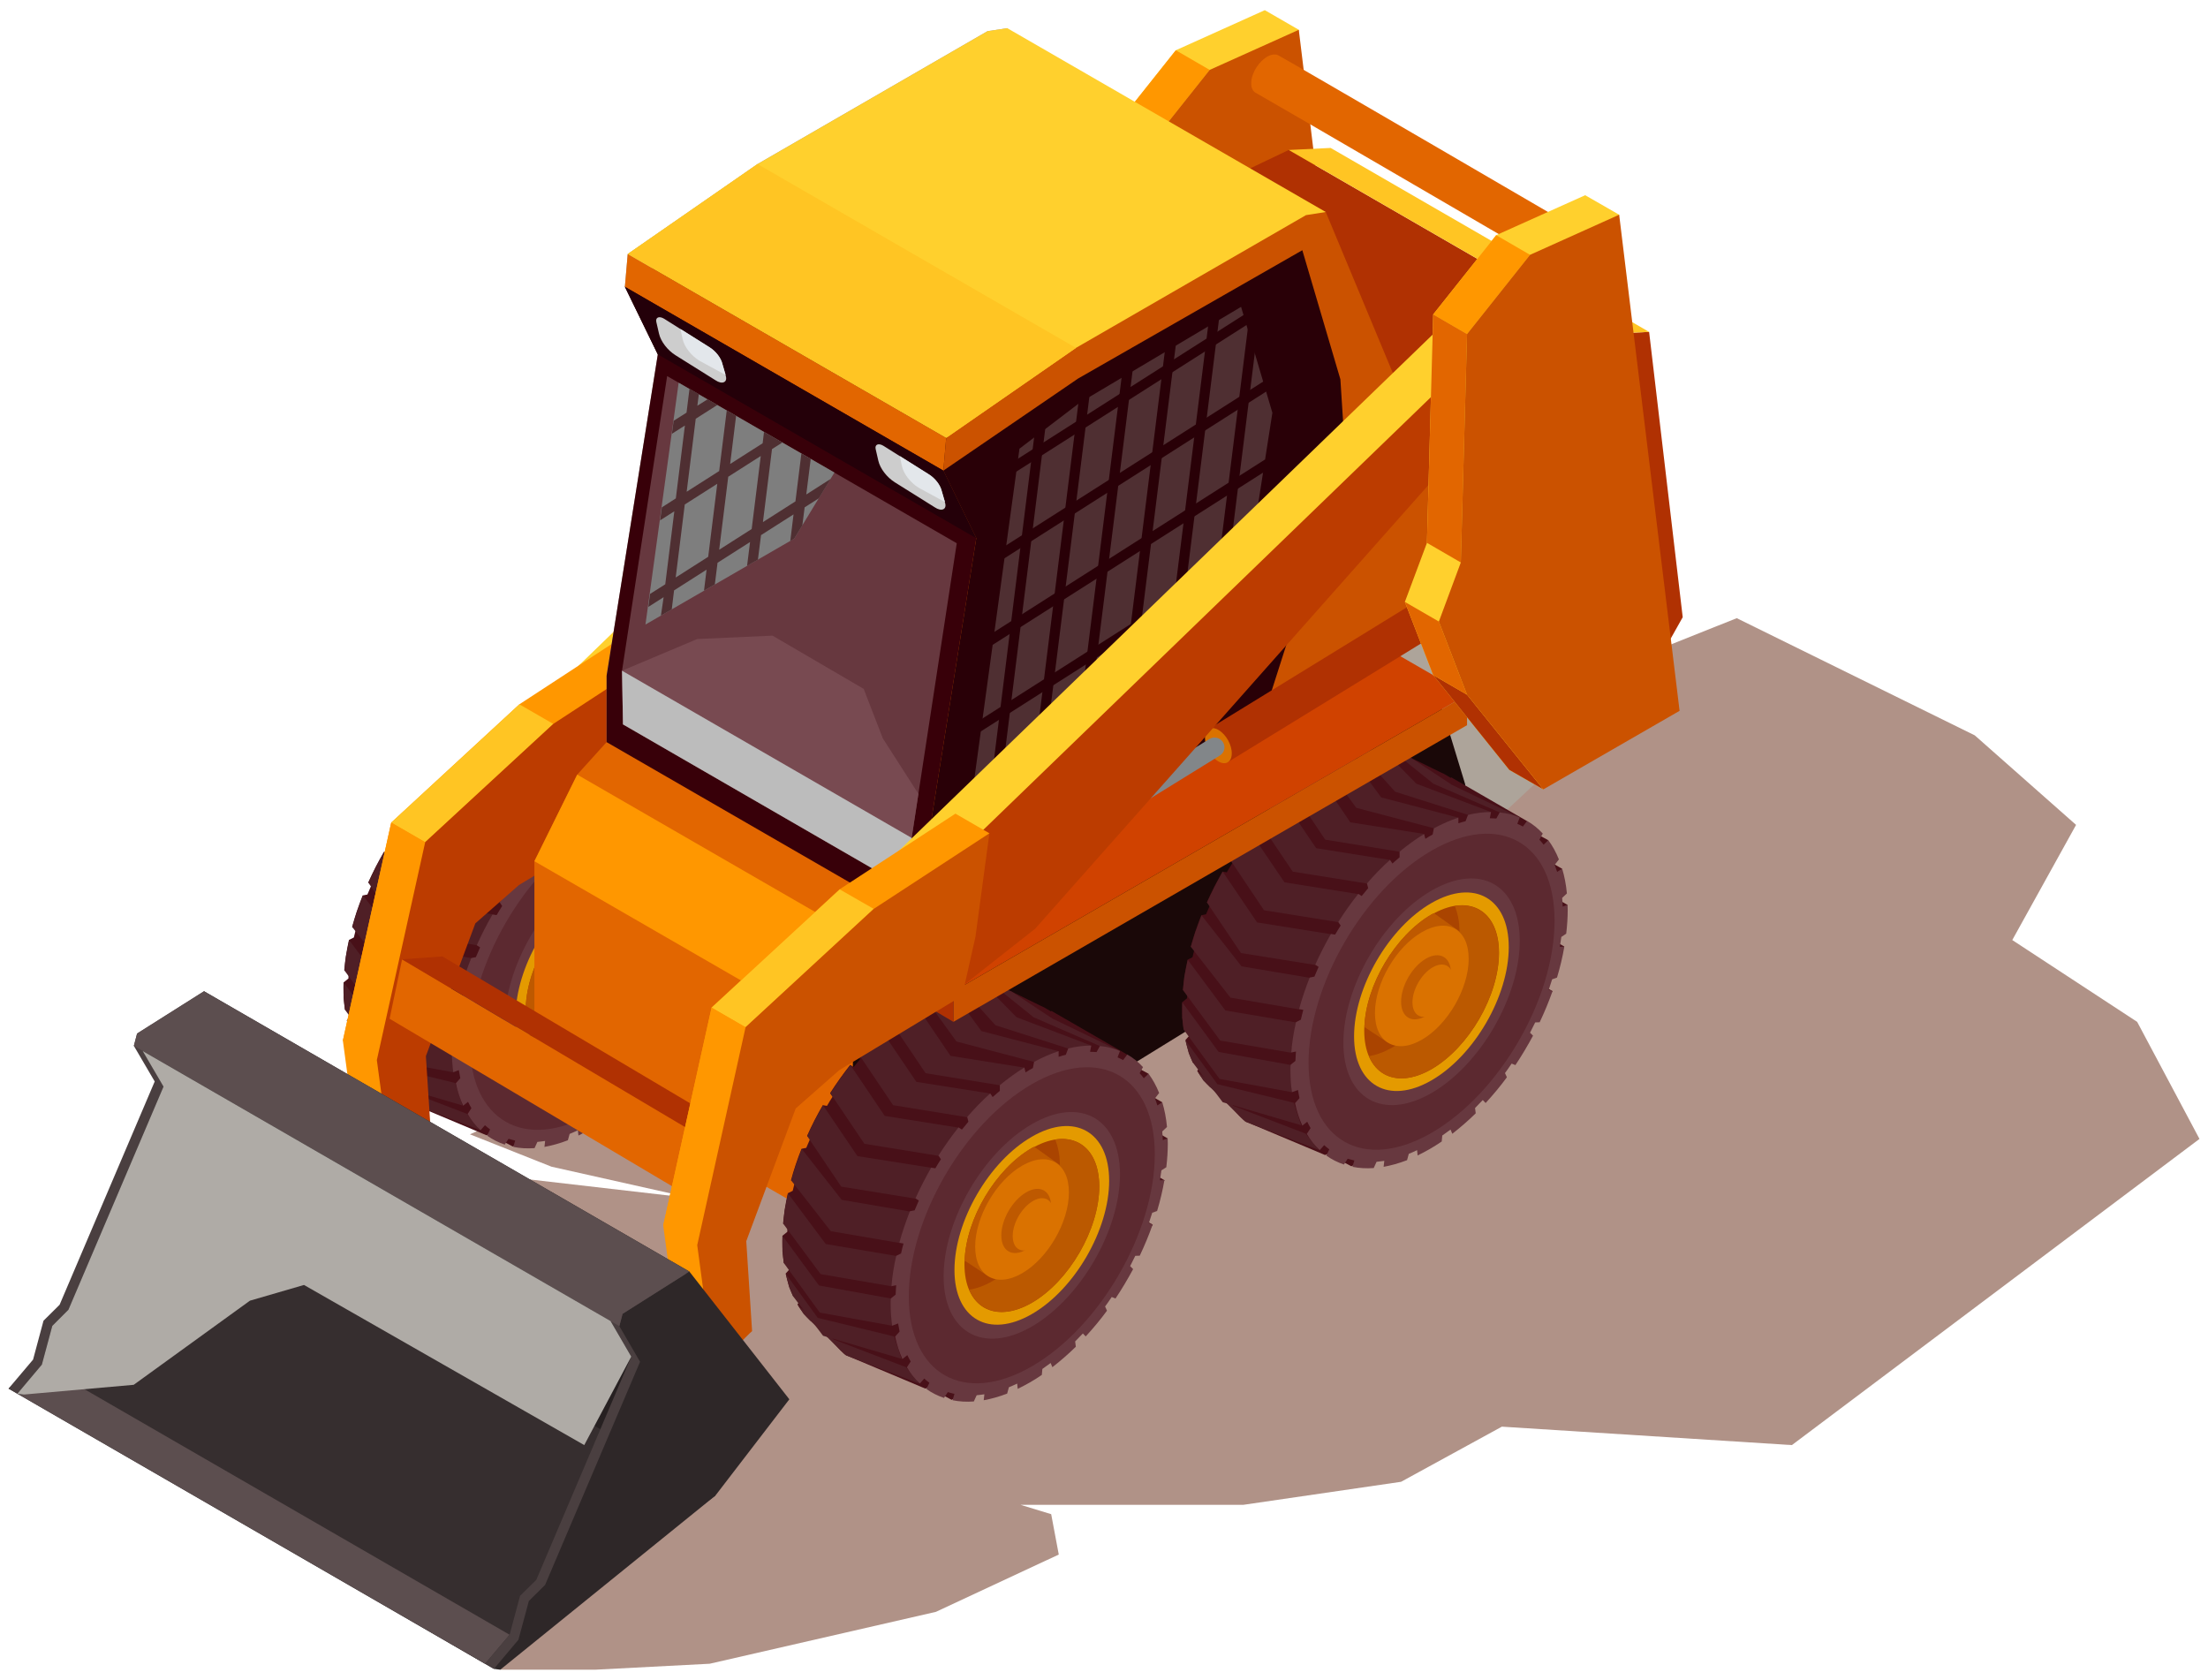 <svg width="163" height="124" viewBox="0 0 163 124" fill="none" xmlns="http://www.w3.org/2000/svg">
<path d="M36.931 123.25H43.941L52.391 122.81L69.091 118.98L78.161 114.75L77.601 111.77L75.341 111.08H91.781L103.431 109.38L110.871 105.31L132.281 106.67L162.371 84.07L157.771 75.43L148.551 69.39L153.261 60.89L145.781 54.28L128.211 45.63L54.021 75.24L34.691 83.73L40.711 86.12L51.111 88.45L30.951 86.12L36.931 123.25Z" fill="#B09287"/>
<path d="M49.762 63.34C49.752 63.12 49.742 62.91 49.722 62.7L50.072 62.37C50.012 61.78 49.912 61.25 49.772 60.74L51.902 62.06L50.822 59.15L45.222 55.92L45.192 55.96L44.682 55.66C44.222 55.47 41.332 53.96 40.812 53.9L40.172 53.87C39.632 53.87 39.062 53.94 38.472 54.08L38.292 54.55C38.282 54.55 38.262 54.56 38.252 54.56L37.762 54.28C37.172 54.47 36.572 54.74 35.952 55.07L35.862 55.53C35.772 55.58 35.682 55.63 35.592 55.68C35.582 55.68 35.582 55.69 35.572 55.69L35.222 55.49C34.602 55.87 34.002 56.31 33.412 56.79V57.21C33.272 57.33 33.132 57.45 32.992 57.57L32.702 57.4C32.112 57.94 31.542 58.52 31.002 59.14L31.092 59.49C30.932 59.68 30.772 59.87 30.622 60.06L30.362 59.91C29.842 60.57 29.342 61.27 28.882 61.99L29.062 62.26C28.922 62.48 28.782 62.7 28.652 62.93L28.342 62.88C27.912 63.62 27.522 64.38 27.182 65.15L27.432 65.31C27.322 65.55 27.222 65.79 27.122 66.03L26.772 66.1C26.462 66.87 26.202 67.65 25.992 68.43L26.272 68.59C26.222 68.79 26.172 69 26.122 69.2L25.762 69.38C25.592 70.13 25.472 70.88 25.412 71.62L25.742 71.81C25.732 71.95 25.722 72.09 25.722 72.23L25.362 72.52C25.362 72.65 25.352 72.78 25.352 72.9C25.352 73.47 25.392 74.02 25.462 74.53L25.902 74.78C25.912 74.83 25.922 74.89 25.932 74.94L25.602 75.31C25.732 75.91 25.912 76.47 26.142 76.97L26.672 77.28L26.472 77.59C26.742 78.05 27.062 78.45 27.422 78.79L27.962 79.1L27.922 79.19C28.172 79.37 29.762 81.2 30.042 81.33L35.912 83.8L36.122 83.71L37.852 84.63L38.622 84.23L36.942 82.41C37.352 82.31 37.772 82.18 38.202 82.02L38.332 81.55C38.532 81.47 38.742 81.38 38.942 81.28L39.002 81.7C39.292 81.56 39.592 81.4 39.892 81.23C40.192 81.06 40.492 80.87 40.782 80.67L40.832 80.23C41.042 80.09 41.242 79.94 41.442 79.79L41.572 80.1C42.172 79.64 42.752 79.14 43.302 78.59L43.252 78.2C43.442 78.01 43.632 77.81 43.822 77.61L44.032 77.83C44.582 77.23 45.102 76.6 45.602 75.93L45.462 75.62C45.632 75.39 45.792 75.16 45.952 74.92L46.232 75.03C46.702 74.33 47.132 73.61 47.532 72.86L47.312 72.64C47.442 72.39 47.572 72.14 47.692 71.88L48.022 71.87C48.382 71.11 48.702 70.35 48.972 69.57L48.692 69.47C48.782 69.21 48.862 68.96 48.942 68.7L49.302 68.57C49.532 67.81 49.712 67.04 49.842 66.29L49.512 66.3C49.552 66.06 49.592 65.81 49.622 65.57L49.982 65.33C50.052 64.74 50.092 64.15 50.092 63.58C50.092 63.45 50.082 63.33 50.082 63.2L49.762 63.34ZM49.362 60.77C49.322 60.64 49.282 60.52 49.232 60.4L49.582 60.62L49.362 60.77Z" fill="#481018"/>
<path d="M42.252 54.47L45.282 56.47L50.282 58.88L48.803 58.51L43.903 56.39L40.812 53.89L42.252 54.47Z" fill="#4F1F26"/>
<path d="M28.361 62.88L30.891 66.63L36.351 67.49L35.191 69.77L29.701 68.88L27.191 65.15L27.751 63.99L28.361 62.88Z" fill="#4F1F26"/>
<path d="M26.792 66.1L29.742 69.86L34.782 70.72L34.002 73.05L28.932 72.17L26.002 68.43L26.322 67.37L26.792 66.1Z" fill="#4F1F26"/>
<path d="M25.772 69.39L28.562 73.12L33.762 74L33.412 76.24L28.172 75.35L25.422 71.63L25.532 70.63L25.772 69.39Z" fill="#4F1F26"/>
<path d="M25.371 72.52L28.051 76.18L33.361 77.14L33.461 79.15L28.121 78.18L25.471 74.54L25.361 73.66L25.371 72.52Z" fill="#4F1F26"/>
<path d="M25.611 75.32L27.961 78.57L33.601 79.94L34.141 81.6L28.361 79.9L26.151 76.98L25.851 76.3L25.611 75.32Z" fill="#4F1F26"/>
<path d="M26.482 77.6L29.132 80.17L34.472 82.22L35.432 83.41L30.052 81.35L27.432 78.8L26.922 78.29L26.482 77.6Z" fill="#4F1F26"/>
<path d="M30.372 59.92L32.912 63.67L38.372 64.53L36.892 66.61L31.402 65.72L28.902 61.99L29.632 60.9L30.372 59.92Z" fill="#4F1F26"/>
<path d="M32.712 57.4L35.252 61.15L40.712 62.02L39.011 63.76L33.522 62.88L31.021 59.14L31.782 58.27L32.712 57.4Z" fill="#4F1F26"/>
<path d="M35.232 55.48L37.772 59.23L43.222 60.1L41.412 61.4L35.932 60.52L33.422 56.78L34.192 56.16L35.232 55.48Z" fill="#4F1F26"/>
<path d="M37.761 54.28L40.051 57.4L45.761 58.89L43.951 59.68L38.211 58.17L35.951 55.06L36.751 54.64L37.761 54.28Z" fill="#4F1F26"/>
<path d="M40.171 53.86L42.651 56.39L48.161 58.48L46.471 58.69L41.081 56.98L38.471 54.07L39.401 53.91L40.171 53.86Z" fill="#4F1F26"/>
<path d="M48.701 58.58L52.391 60.55L51.421 62.05L48.701 60.52V58.58Z" fill="#481018"/>
<path d="M49.721 60.53L53.411 62.66L52.431 64.16L49.721 62.63V60.53Z" fill="#481018"/>
<path d="M50.121 63.21L53.811 65.34L52.841 66.84L50.121 65.3V63.21Z" fill="#481018"/>
<path d="M49.881 66.28L53.571 68.41L52.601 69.91L49.881 68.38V66.28Z" fill="#481018"/>
<path d="M49.012 69.56L52.702 71.69L51.732 73.19L49.012 71.66V69.56Z" fill="#481018"/>
<path d="M33.462 79.15C33.392 78.64 33.352 78.1 33.352 77.52C33.352 77.39 33.352 77.26 33.362 77.13L33.722 76.84C33.732 76.61 33.742 76.38 33.762 76.15L33.412 76.22C33.472 75.48 33.592 74.73 33.762 73.98L34.122 73.8C34.172 73.56 34.232 73.32 34.302 73.07L34.002 73.05C34.212 72.27 34.482 71.49 34.782 70.72L35.132 70.65C35.232 70.41 35.332 70.17 35.442 69.93L35.192 69.77C35.542 69 35.932 68.24 36.352 67.5L36.662 67.55C36.792 67.32 36.932 67.1 37.072 66.88L36.892 66.61C37.352 65.89 37.842 65.19 38.372 64.53L38.622 64.69C38.782 64.49 38.942 64.3 39.102 64.11L39.012 63.76C39.552 63.14 40.122 62.55 40.712 62.02L40.892 62.29C41.072 62.13 41.242 61.98 41.422 61.83V61.41C42.012 60.93 42.612 60.49 43.232 60.11L43.322 60.47C43.412 60.41 43.502 60.36 43.592 60.3C43.682 60.25 43.772 60.2 43.862 60.15L43.952 59.69C44.572 59.36 45.172 59.1 45.762 58.9V59.32C45.942 59.26 46.122 59.21 46.292 59.17L46.472 58.7C47.062 58.56 47.632 58.49 48.172 58.49L48.082 58.95C48.242 58.95 48.412 58.96 48.562 58.97L48.812 58.52C49.332 58.58 49.832 58.7 50.292 58.89L50.112 59.36C50.252 59.42 50.392 59.49 50.522 59.56L50.832 59.15C51.262 59.39 51.652 59.71 51.992 60.08L51.742 60.53C51.852 60.65 51.952 60.77 52.052 60.9L52.402 60.57C52.712 60.99 52.972 61.46 53.182 61.99L52.872 62.39C52.942 62.56 52.992 62.73 53.052 62.91L53.412 62.67C53.582 63.23 53.702 63.84 53.762 64.5L53.412 64.83C53.432 65.04 53.442 65.25 53.452 65.47L53.812 65.34C53.812 65.46 53.822 65.59 53.822 65.72C53.822 66.29 53.782 66.88 53.712 67.47L53.352 67.7C53.322 67.94 53.282 68.18 53.242 68.43L53.572 68.42C53.442 69.18 53.262 69.94 53.032 70.7L52.672 70.83C52.592 71.09 52.512 71.34 52.422 71.6L52.702 71.7C52.432 72.47 52.112 73.24 51.752 74H51.412C51.292 74.25 51.162 74.51 51.032 74.76L51.252 74.98C50.852 75.72 50.422 76.45 49.952 77.15L49.672 77.04C49.512 77.28 49.352 77.51 49.182 77.74L49.322 78.05C48.832 78.72 48.302 79.35 47.752 79.95L47.542 79.73C47.352 79.93 47.162 80.13 46.972 80.32L47.002 80.71C46.442 81.26 45.862 81.76 45.272 82.22L45.142 81.91C44.942 82.06 44.732 82.21 44.532 82.35L44.482 82.79C44.192 82.99 43.892 83.18 43.592 83.35C43.292 83.52 42.992 83.68 42.702 83.82L42.662 83.43C42.452 83.53 42.252 83.62 42.052 83.7L41.922 84.17C41.322 84.4 40.742 84.56 40.192 84.66L40.242 84.22C40.052 84.25 39.862 84.27 39.672 84.29L39.462 84.75C38.912 84.79 38.392 84.76 37.892 84.66L38.032 84.19C37.862 84.15 37.702 84.11 37.542 84.06L37.262 84.49C36.792 84.33 36.352 84.11 35.962 83.83L36.182 83.37C36.052 83.27 35.922 83.17 35.802 83.06L35.472 83.43C35.112 83.09 34.792 82.69 34.522 82.23L34.802 81.8C34.712 81.65 34.632 81.49 34.552 81.33L34.192 81.62C33.962 81.12 33.782 80.57 33.652 79.96L33.982 79.59C33.942 79.39 33.902 79.19 33.872 78.99L33.462 79.15Z" fill="#67383F"/>
<path d="M34.691 76.98C34.691 82.73 38.751 85.05 43.771 82.15C48.781 79.26 52.851 72.25 52.851 66.49C52.851 60.74 48.791 58.42 43.771 61.32C38.761 64.22 34.691 71.23 34.691 76.98Z" fill="#5C2930"/>
<path d="M37.262 75.5C37.262 79.62 40.172 81.29 43.772 79.21C47.362 77.14 50.282 72.11 50.282 67.98C50.282 63.86 47.372 62.19 43.772 64.27C40.172 66.35 37.262 71.38 37.262 75.5Z" fill="#67383F"/>
<path d="M49.483 68.45C49.483 72.07 46.932 76.47 43.773 78.29C40.623 80.11 38.062 78.65 38.062 75.04C38.062 71.42 40.612 67.02 43.773 65.2C46.922 63.38 49.483 64.83 49.483 68.45Z" fill="#E49A00"/>
<path d="M38.801 74.62C38.801 77.77 41.021 79.04 43.771 77.46C46.521 75.87 48.751 72.03 48.751 68.87C48.751 65.8 46.631 64.51 43.961 65.95C43.891 65.97 43.841 66.01 43.771 66.04C41.101 67.58 38.921 71.24 38.811 74.35C38.801 74.44 38.801 74.52 38.801 74.62Z" fill="#AA4400"/>
<path d="M38.812 74.34L40.502 75.46L44.763 72.52L45.833 67.28L43.953 65.94C43.883 65.96 43.833 66 43.763 66.03C41.102 67.58 38.922 71.24 38.812 74.34Z" fill="#BE5900"/>
<path d="M40.862 75.86C43.612 74.27 45.842 70.43 45.842 67.28C45.842 66.55 45.712 65.92 45.492 65.4C47.392 65.11 48.752 66.41 48.752 68.87C48.752 72.02 46.522 75.86 43.782 77.45C41.672 78.67 39.882 78.2 39.152 76.49C39.682 76.41 40.252 76.21 40.862 75.86Z" fill="#BB5900"/>
<path d="M46.512 69.31C46.512 71.5 44.962 74.18 43.052 75.28C41.142 76.38 39.592 75.5 39.592 73.31C39.592 71.12 41.142 68.44 43.052 67.34C44.962 66.24 46.512 67.12 46.512 69.31Z" fill="#DA7200"/>
<path d="M45.202 70.35C45.202 71.52 44.382 72.94 43.361 73.53C42.342 74.12 41.522 73.65 41.522 72.48C41.522 71.31 42.342 69.89 43.361 69.3C44.382 68.71 45.202 69.18 45.202 70.35Z" fill="#BE5900"/>
<path d="M45.361 70.8C45.361 71.75 44.691 72.91 43.861 73.39C43.031 73.87 42.361 73.49 42.361 72.53C42.361 71.57 43.031 70.42 43.861 69.94C44.691 69.46 45.361 69.85 45.361 70.8Z" fill="#DA7200"/>
<path d="M46.731 59.52L84.651 37.63L79.071 34.4L41.141 56.3L46.731 59.52Z" fill="#D7D7D7"/>
<path d="M46.73 61.77L84.65 39.88V37.63L46.73 59.52V61.77Z" fill="#A59992"/>
<path d="M46.731 61.77L41.141 58.46V56.3L46.731 59.52V61.77Z" fill="#B7B7B7"/>
<path d="M87.272 29.69C87.262 29.96 87.182 30.16 87.042 30.27C86.852 30.43 66.972 42.62 66.972 42.62L65.602 40.15C65.602 40.15 85.382 28.01 85.532 27.89C85.722 27.74 86.002 27.74 86.312 27.93C86.852 28.27 87.282 29.05 87.272 29.69Z" fill="#897970"/>
<path d="M67.281 41.98C67.271 42.61 66.811 42.86 66.271 42.53C65.721 42.2 65.291 41.42 65.301 40.78C65.311 40.15 65.771 39.9 66.311 40.23C66.871 40.57 67.301 41.35 67.281 41.98Z" fill="#ADA49A"/>
<path d="M52.6 50.65L52 49.32L65.63 40.9C66 40.67 66.5 40.82 66.68 41.22C66.83 41.55 66.71 41.93 66.4 42.12L52.6 50.65Z" fill="#828689"/>
<path d="M87.011 6.3L39.941 51.82L42.471 59.05L45.371 60.72L89.921 7.98L87.011 6.3Z" fill="#FFD02D"/>
<path d="M89.922 7.98L42.842 53.5L45.372 60.72L52.772 54.9L91.782 10.89L89.922 7.98Z" fill="#B8AFAB"/>
<path d="M93.371 0.75L95.881 2.2L90.281 44.62L87.77 43.17L82.151 36.18L80.061 30.77L81.691 26.42L82.151 9.56L86.801 3.71L93.371 0.75Z" fill="#FFD02D"/>
<path d="M86.8 3.71L89.3 5.16L84.65 11.01L82.15 9.56L86.8 3.71Z" fill="#FF9700"/>
<path d="M95.88 2.2L100.34 38.81L90.28 44.62L84.65 37.63L82.57 32.22L84.19 27.86L84.65 11.01L89.3 5.16L95.88 2.2Z" fill="#CB5200"/>
<path d="M29.061 87.47C28.901 87.56 26.551 86.02 26.551 86.02L25.311 76.81L28.881 60.72L38.34 51.99L46.88 46.41L49.391 47.86L42.88 58.28L35.801 62.56L32.581 66.71L28.93 76.51L29.061 87.47Z" fill="#FF9700"/>
<path d="M38.341 51.99L40.851 53.44L31.391 62.17L28.881 60.72L38.341 51.99Z" fill="#FFC523"/>
<path d="M28.881 60.72L31.39 62.17L27.82 78.26L25.311 76.81L28.881 60.72Z" fill="#FF9700"/>
<path d="M31.87 84.6C31.71 84.69 29.06 87.46 29.06 87.46L27.82 78.25L31.39 62.16L40.85 53.43L49.39 47.85L48.36 55.49L47.38 59.85L38.31 65.33L35.09 68.16L31.44 77.96L31.87 84.6Z" fill="#BC3C00"/>
<path d="M79.271 46.09C79.261 45.87 79.251 45.66 79.231 45.45L79.581 45.12C79.521 44.53 79.421 44 79.281 43.49L81.411 44.81L80.331 41.9L74.731 38.67L74.701 38.71L74.191 38.41C73.731 38.22 70.841 36.71 70.321 36.65L69.681 36.62C69.141 36.62 68.571 36.69 67.981 36.83L67.801 37.3C67.791 37.3 67.771 37.31 67.761 37.31L67.271 37.03C66.681 37.22 66.081 37.48 65.461 37.82L65.371 38.28C65.281 38.33 65.191 38.38 65.101 38.43C65.091 38.43 65.091 38.44 65.081 38.44L64.731 38.24C64.111 38.62 63.511 39.06 62.921 39.54V39.96C62.781 40.08 62.641 40.2 62.501 40.32L62.211 40.15C61.621 40.69 61.051 41.27 60.511 41.89L60.601 42.24C60.441 42.43 60.281 42.62 60.131 42.81L59.871 42.66C59.351 43.32 58.851 44.02 58.391 44.74L58.571 45.01C58.431 45.23 58.291 45.45 58.161 45.68L57.851 45.63C57.421 46.37 57.031 47.13 56.691 47.9L56.941 48.06C56.831 48.3 56.731 48.54 56.631 48.78L56.281 48.85C55.971 49.62 55.711 50.4 55.501 51.18L55.781 51.34C55.731 51.54 55.681 51.75 55.631 51.95L55.271 52.13C55.101 52.88 54.981 53.63 54.921 54.37L55.251 54.56C55.241 54.7 55.231 54.84 55.231 54.98L54.871 55.27C54.871 55.4 54.861 55.53 54.861 55.65C54.861 56.22 54.901 56.77 54.971 57.28L55.411 57.53C55.421 57.58 55.431 57.64 55.441 57.69L55.111 58.06C55.241 58.66 55.421 59.22 55.651 59.72L56.181 60.03L55.981 60.34C56.251 60.8 56.571 61.2 56.931 61.54L57.471 61.85L57.431 61.94C57.681 62.12 59.271 63.95 59.551 64.08L65.421 66.56L65.631 66.47L67.361 67.39L68.131 66.99L66.451 65.17C66.861 65.07 67.281 64.94 67.711 64.78L67.841 64.31C68.041 64.23 68.251 64.14 68.451 64.04L68.491 64.43C68.791 64.29 69.081 64.13 69.381 63.96C69.681 63.79 69.981 63.6 70.271 63.4L70.311 62.96C70.521 62.82 70.721 62.67 70.921 62.52L71.051 62.83C71.651 62.37 72.231 61.87 72.781 61.32L72.731 60.93C72.921 60.74 73.111 60.54 73.301 60.34L73.511 60.56C74.061 59.96 74.581 59.33 75.081 58.66L74.941 58.35C75.111 58.12 75.271 57.89 75.431 57.65L75.711 57.76C76.181 57.06 76.621 56.34 77.011 55.59L76.791 55.37C76.921 55.12 77.051 54.87 77.171 54.61L77.501 54.6C77.861 53.84 78.181 53.08 78.451 52.3L78.171 52.2C78.261 51.94 78.341 51.69 78.421 51.43L78.781 51.3C79.011 50.54 79.191 49.77 79.321 49.02L78.991 49.03C79.031 48.79 79.071 48.54 79.101 48.3L79.461 48.06C79.531 47.47 79.571 46.88 79.571 46.31C79.571 46.18 79.571 46.06 79.561 45.93L79.271 46.09ZM78.861 43.53C78.821 43.4 78.781 43.28 78.731 43.16L79.081 43.38L78.861 43.53Z" fill="#481018"/>
<path d="M71.762 37.23L74.792 39.23L79.792 41.64L78.312 41.26L73.412 39.14L70.322 36.65L71.762 37.23Z" fill="#4F1F26"/>
<path d="M57.861 45.63L60.401 49.38L65.861 50.25L64.691 52.52L59.211 51.64L56.701 47.91L57.251 46.75L57.861 45.63Z" fill="#4F1F26"/>
<path d="M56.292 48.86L59.252 52.62L64.292 53.47L63.512 55.8L58.432 54.93L55.512 51.19L55.832 50.13L56.292 48.86Z" fill="#4F1F26"/>
<path d="M55.282 52.14L58.062 55.88L63.272 56.76L62.922 59L57.682 58.1L54.922 54.38L55.032 53.38L55.282 52.14Z" fill="#4F1F26"/>
<path d="M54.871 55.28L57.561 58.94L62.871 59.9L62.971 61.91L57.631 60.93L54.971 57.29L54.871 56.42V55.28Z" fill="#4F1F26"/>
<path d="M55.111 58.08L57.471 61.33L63.111 62.7L63.651 64.35L57.861 62.65L55.661 59.74L55.361 59.05L55.111 58.08Z" fill="#4F1F26"/>
<path d="M55.98 60.36L58.641 62.92L63.98 64.97L64.93 66.17L59.56 64.1L56.941 61.55L56.431 61.05L55.98 60.36Z" fill="#4F1F26"/>
<path d="M59.88 42.67L62.42 46.42L67.87 47.29L66.4 49.37L60.91 48.48L58.4 44.75L59.14 43.66L59.88 42.67Z" fill="#4F1F26"/>
<path d="M62.221 40.16L64.761 43.91L70.212 44.77L68.522 46.52L63.032 45.63L60.522 41.9L61.291 41.03L62.221 40.16Z" fill="#4F1F26"/>
<path d="M64.732 38.24L67.272 41.99L72.732 42.86L70.922 44.16L65.432 43.27L62.922 39.54L63.702 38.91L64.732 38.24Z" fill="#4F1F26"/>
<path d="M67.271 37.03L69.551 40.16L75.271 41.65L73.461 42.44L67.711 40.93L65.461 37.82L66.251 37.4L67.271 37.03Z" fill="#4F1F26"/>
<path d="M69.671 36.62L72.16 39.14L77.671 41.23L75.971 41.45L70.591 39.73L67.981 36.83L68.91 36.66L69.671 36.62Z" fill="#4F1F26"/>
<path d="M78.211 41.34L81.901 43.31L80.921 44.81L78.211 43.28V41.34Z" fill="#481018"/>
<path d="M79.231 43.29L82.91 45.42L81.941 46.92L79.231 45.38V43.29Z" fill="#481018"/>
<path d="M79.631 45.96L83.321 48.09L82.341 49.59L79.631 48.06V45.96Z" fill="#481018"/>
<path d="M79.391 49.04L83.081 51.17L82.101 52.67L79.391 51.13V49.04Z" fill="#481018"/>
<path d="M78.522 52.32L82.212 54.45L81.231 55.95L78.522 54.42V52.32Z" fill="#481018"/>
<path d="M62.971 61.91C62.901 61.4 62.861 60.86 62.861 60.28C62.861 60.15 62.871 60.02 62.871 59.9L63.231 59.61C63.241 59.38 63.251 59.15 63.271 58.92L62.921 59C62.981 58.26 63.101 57.51 63.271 56.76L63.631 56.58C63.681 56.34 63.741 56.1 63.811 55.85L63.501 55.8C63.711 55.02 63.981 54.24 64.281 53.47L64.631 53.4C64.731 53.16 64.831 52.92 64.941 52.68L64.691 52.52C65.041 51.75 65.431 50.99 65.851 50.25L66.161 50.3C66.291 50.07 66.431 49.85 66.571 49.63L66.391 49.36C66.851 48.64 67.341 47.94 67.871 47.28L68.121 47.44C68.281 47.24 68.441 47.05 68.601 46.86L68.511 46.51C69.051 45.89 69.621 45.3 70.211 44.77L70.391 45.04C70.571 44.88 70.741 44.73 70.921 44.58V44.16C71.511 43.68 72.111 43.24 72.731 42.86L72.821 43.22C72.911 43.16 73.001 43.11 73.091 43.05C73.181 43 73.271 42.95 73.361 42.9L73.451 42.44C74.071 42.11 74.671 41.85 75.261 41.65V42.07C75.441 42.01 75.621 41.96 75.791 41.92L75.971 41.45C76.561 41.31 77.131 41.24 77.671 41.24L77.581 41.7C77.741 41.7 77.911 41.71 78.061 41.72L78.311 41.27C78.831 41.33 79.331 41.45 79.791 41.64L79.611 42.11C79.751 42.17 79.891 42.24 80.021 42.31L80.331 41.9C80.761 42.14 81.151 42.46 81.491 42.83L81.241 43.28C81.351 43.4 81.451 43.52 81.551 43.65L81.901 43.32C82.211 43.74 82.471 44.21 82.681 44.74L82.371 45.14C82.441 45.31 82.491 45.48 82.551 45.66L82.921 45.42C83.091 45.98 83.211 46.59 83.271 47.25L82.921 47.58C82.941 47.79 82.951 48 82.961 48.22L83.321 48.09C83.321 48.21 83.331 48.34 83.331 48.47C83.331 49.04 83.291 49.63 83.221 50.22L82.861 50.46C82.831 50.7 82.791 50.94 82.751 51.19L83.081 51.18C82.951 51.94 82.771 52.7 82.541 53.46L82.181 53.59C82.101 53.85 82.021 54.1 81.931 54.36L82.211 54.46C81.941 55.23 81.621 56 81.261 56.76L80.931 56.77C80.811 57.02 80.681 57.28 80.551 57.53L80.771 57.75C80.371 58.49 79.941 59.22 79.471 59.92L79.191 59.81C79.031 60.05 78.871 60.28 78.701 60.51L78.841 60.82C78.351 61.49 77.821 62.12 77.271 62.72L77.061 62.5C76.871 62.7 76.681 62.9 76.491 63.09L76.541 63.48C75.981 64.03 75.401 64.53 74.811 64.99L74.681 64.68C74.481 64.83 74.271 64.98 74.071 65.12L74.031 65.56C73.731 65.76 73.441 65.95 73.141 66.12C72.841 66.29 72.541 66.45 72.251 66.59L72.211 66.2C72.001 66.3 71.801 66.39 71.601 66.47L71.471 66.94C70.871 67.17 70.291 67.33 69.741 67.43L69.791 66.99C69.601 67.02 69.411 67.04 69.221 67.06L69.011 67.52C68.461 67.56 67.941 67.53 67.441 67.43L67.581 66.96C67.411 66.92 67.251 66.88 67.091 66.83L66.811 67.26C66.341 67.1 65.901 66.88 65.511 66.6L65.731 66.14C65.601 66.04 65.471 65.94 65.351 65.83L65.021 66.2C64.661 65.86 64.341 65.46 64.071 65L64.351 64.57C64.261 64.42 64.181 64.26 64.101 64.1L63.741 64.39C63.511 63.89 63.331 63.34 63.201 62.73L63.531 62.36C63.491 62.16 63.451 61.96 63.421 61.76L62.971 61.91Z" fill="#67383F"/>
<path d="M64.201 59.74C64.201 65.49 68.261 67.81 73.281 64.91C78.291 62.02 82.361 55.01 82.361 49.25C82.361 43.5 78.301 41.18 73.281 44.08C68.261 46.98 64.201 53.99 64.201 59.74Z" fill="#5C2930"/>
<path d="M66.772 58.26C66.772 62.38 69.681 64.05 73.281 61.97C76.871 59.9 79.791 54.87 79.791 50.74C79.791 46.61 76.882 44.95 73.281 47.03C69.681 49.11 66.772 54.13 66.772 58.26Z" fill="#67383F"/>
<path d="M78.981 51.21C78.981 54.83 76.43 59.23 73.27 61.05C70.121 62.87 67.561 61.41 67.561 57.8C67.561 54.18 70.111 49.78 73.27 47.96C76.43 46.13 78.981 47.59 78.981 51.21Z" fill="#E49A00"/>
<path d="M68.301 57.37C68.301 60.52 70.531 61.79 73.271 60.21C76.021 58.62 78.251 54.78 78.251 51.62C78.251 48.55 76.131 47.26 73.461 48.7C73.391 48.72 73.341 48.76 73.271 48.79C70.601 50.33 68.421 53.99 68.311 57.1C68.301 57.2 68.301 57.28 68.301 57.37Z" fill="#AA4400"/>
<path d="M68.311 57.1L70.001 58.22L74.261 55.28L75.331 50.04L73.451 48.7C73.38 48.72 73.331 48.76 73.261 48.79C70.601 50.33 68.43 54 68.311 57.1Z" fill="#BE5900"/>
<path d="M70.361 58.62C73.111 57.03 75.331 53.19 75.331 50.04C75.331 49.31 75.201 48.68 74.981 48.16C76.881 47.87 78.241 49.17 78.241 51.63C78.241 54.78 76.011 58.62 73.261 60.21C71.151 61.43 69.361 60.96 68.631 59.25C69.181 59.17 69.761 58.97 70.361 58.62Z" fill="#BB5900"/>
<path d="M76.012 52.07C76.012 54.26 74.462 56.94 72.552 58.04C70.642 59.14 69.092 58.26 69.092 56.07C69.092 53.88 70.642 51.2 72.552 50.1C74.462 49 76.012 49.88 76.012 52.07Z" fill="#DA7200"/>
<path d="M74.711 53.1C74.711 54.27 73.891 55.69 72.871 56.28C71.851 56.87 71.031 56.4 71.031 55.23C71.031 54.06 71.851 52.64 72.871 52.05C73.881 51.47 74.711 51.94 74.711 53.1Z" fill="#BE5900"/>
<path d="M74.871 53.56C74.871 54.51 74.201 55.67 73.371 56.15C72.541 56.63 71.871 56.25 71.871 55.29C71.871 54.34 72.541 53.18 73.371 52.7C74.191 52.22 74.871 52.6 74.871 53.56Z" fill="#DA7200"/>
<path d="M44.781 54.78L42.611 57.18L39.451 63.57V77.71L62.961 91.29L87.361 41.79L82.741 32.86L44.781 54.78Z" fill="#E26600"/>
<path d="M39.451 63.57L62.961 77.14L66.121 70.75L42.611 57.18L39.451 63.57Z" fill="#FF9700"/>
<path d="M51.112 88.45L28.762 75.2L29.682 70.82L52.672 84.45C52.102 85.76 51.602 87.11 51.112 88.45Z" fill="#E26600"/>
<path d="M52.672 84.44L29.682 70.81L32.662 70.6L53.392 82.89C53.132 83.4 52.902 83.92 52.672 84.44Z" fill="#B03102"/>
<path d="M82.74 16.98L95.14 11.07L118.65 24.64L82.28 51.31L84.66 44.35L82.74 38.04L72.65 42.15L71.33 39.45L82.74 32.86V16.98Z" fill="#B03102"/>
<path d="M46.341 18.75L46.131 21.17L48.561 26.16L44.781 49.88V54.78L82.741 32.86V16.98L79.281 13.88L74.361 2.08L72.901 2.3L55.921 12.11L46.341 18.75Z" fill="#A59992"/>
<path d="M72.621 4.9L75.441 14.43L75.821 20.35L68.291 68.35L44.781 54.78V49.88L48.561 26.16L46.131 21.17L56.081 14.37L72.621 4.9Z" fill="#380009"/>
<path d="M74.362 2.08L97.872 15.65L78.112 28.95L69.852 32.32L46.342 18.75L55.922 12.11L72.902 2.3L74.362 2.08Z" fill="#FFD02D"/>
<path d="M68.291 68.35L66.121 70.75L62.961 77.14V91.29L105.791 64.88L110.871 55.36L106.251 46.44L68.291 68.35Z" fill="#1A0808"/>
<path d="M106.252 30.55L118.652 24.64L121.742 49.98L105.792 64.88L108.172 57.92L106.252 51.62L96.162 55.72L94.842 53.02L106.252 46.44V30.55Z" fill="#ADA49A"/>
<path d="M124.222 45.56L121.742 49.98L118.652 24.64L121.742 24.5L124.222 45.56Z" fill="#B03102"/>
<path d="M121.741 24.5L118.651 24.64L95.141 11.07L98.231 10.92L121.741 24.5Z" fill="#FFC523"/>
<path d="M82.16 82.04C82.15 81.82 82.14 81.61 82.12 81.4L82.47 81.07C82.41 80.48 82.31 79.95 82.17 79.44L84.3 80.76L83.22 77.85L77.62 74.62L77.59 74.66L77.08 74.36C76.62 74.17 73.73 72.66 73.21 72.6L72.57 72.57C72.03 72.57 71.46 72.64 70.87 72.78L70.69 73.25C70.68 73.25 70.66 73.26 70.65 73.26L70.16 72.98C69.57 73.17 68.97 73.44 68.35 73.77L68.26 74.23C68.17 74.28 68.08 74.33 67.99 74.38C67.98 74.38 67.98 74.39 67.97 74.39L67.62 74.19C67 74.57 66.4 75.01 65.81 75.49V75.91C65.67 76.03 65.53 76.15 65.39 76.27L65.1 76.1C64.51 76.64 63.94 77.22 63.4 77.84L63.49 78.19C63.33 78.38 63.17 78.57 63.02 78.76L62.76 78.61C62.24 79.27 61.74 79.97 61.28 80.69L61.46 80.96C61.32 81.18 61.18 81.4 61.05 81.63L60.74 81.58C60.31 82.32 59.92 83.08 59.58 83.85L59.83 84.01C59.72 84.25 59.62 84.49 59.52 84.73L59.17 84.8C58.86 85.57 58.6 86.35 58.39 87.13L58.67 87.29C58.62 87.49 58.57 87.7 58.52 87.9L58.16 88.08C57.99 88.83 57.87 89.58 57.81 90.32L58.14 90.51C58.13 90.65 58.12 90.79 58.12 90.93L57.76 91.22C57.76 91.35 57.75 91.48 57.75 91.6C57.75 92.17 57.79 92.72 57.86 93.23L58.3 93.48C58.31 93.53 58.32 93.59 58.33 93.64L58 94.01C58.13 94.61 58.31 95.17 58.54 95.67L59.07 95.98L58.87 96.29C59.14 96.75 59.46 97.15 59.82 97.49L60.36 97.8L60.32 97.89C60.57 98.07 62.16 99.9 62.44 100.03L68.31 102.5L68.52 102.41L70.25 103.33L71.02 102.93L69.34 101.11C69.75 101.01 70.17 100.88 70.6 100.72L70.73 100.25C70.93 100.17 71.14 100.08 71.34 99.98L71.39 100.37C71.68 100.23 71.98 100.08 72.28 99.9C72.58 99.73 72.88 99.54 73.17 99.34L73.22 98.9C73.43 98.76 73.63 98.61 73.83 98.46L73.96 98.77C74.56 98.31 75.14 97.81 75.69 97.26L75.64 96.87C75.83 96.68 76.02 96.48 76.21 96.28L76.42 96.5C76.97 95.9 77.49 95.27 77.99 94.6L77.85 94.29C78.02 94.06 78.18 93.83 78.34 93.59L78.62 93.7C79.09 93 79.52 92.28 79.92 91.53L79.7 91.31C79.83 91.06 79.96 90.81 80.08 90.55L80.41 90.54C80.77 89.78 81.09 89.02 81.36 88.24L81.08 88.14C81.17 87.88 81.25 87.63 81.33 87.37L81.69 87.24C81.92 86.48 82.1 85.71 82.23 84.96L81.9 84.97C81.94 84.73 81.98 84.48 82.01 84.24L82.37 84.01C82.44 83.42 82.48 82.83 82.48 82.26C82.48 82.13 82.48 82.01 82.47 81.88L82.16 82.04ZM81.76 79.48C81.72 79.35 81.68 79.23 81.63 79.11L81.98 79.33L81.76 79.48Z" fill="#481018"/>
<path d="M74.661 73.18L77.681 75.18L82.681 77.59L81.211 77.22L76.301 75.09L73.211 72.6L74.661 73.18Z" fill="#4F1F26"/>
<path d="M60.76 81.59L63.3 85.34L68.75 86.2L67.59 88.48L62.1 87.59L59.59 83.86L60.15 82.7L60.76 81.59Z" fill="#4F1F26"/>
<path d="M59.19 84.81L62.14 88.57L67.19 89.43L66.4 91.75L61.33 90.88L58.41 87.14L58.73 86.08L59.19 84.81Z" fill="#4F1F26"/>
<path d="M58.17 88.09L60.96 91.83L66.17 92.71L65.82 94.95L60.58 94.05L57.82 90.33L57.93 89.33L58.17 88.09Z" fill="#4F1F26"/>
<path d="M57.77 91.23L60.46 94.89L65.77 95.85L65.86 97.86L60.52 96.89L57.87 93.24L57.76 92.37L57.77 91.23Z" fill="#4F1F26"/>
<path d="M58.01 94.03L60.37 97.28L66 98.65L66.55 100.3L60.76 98.6L58.55 95.69L58.25 95L58.01 94.03Z" fill="#4F1F26"/>
<path d="M58.881 96.31L61.531 98.87L66.881 100.92L67.831 102.12L62.461 100.05L59.831 97.5L59.331 97L58.881 96.31Z" fill="#4F1F26"/>
<path d="M62.781 78.62L65.311 82.37L70.771 83.24L69.301 85.32L63.811 84.43L61.301 80.7L62.041 79.61L62.781 78.62Z" fill="#4F1F26"/>
<path d="M65.11 76.11L67.65 79.86L73.11 80.72L71.41 82.47L65.93 81.58L63.42 77.85L64.18 76.98L65.11 76.11Z" fill="#4F1F26"/>
<path d="M67.63 74.19L70.17 77.94L75.63 78.81L73.82 80.11L68.33 79.22L65.82 75.49L66.59 74.87L67.63 74.19Z" fill="#4F1F26"/>
<path d="M70.169 72.98L72.449 76.11L78.159 77.6L76.349 78.39L70.609 76.88L68.359 73.77L69.149 73.35L70.169 72.98Z" fill="#4F1F26"/>
<path d="M72.569 72.57L75.049 75.09L80.559 77.18L78.869 77.4L73.489 75.68L70.869 72.78L71.809 72.61L72.569 72.57Z" fill="#4F1F26"/>
<path d="M81.1 77.29L84.79 79.26L83.82 80.76L81.1 79.23V77.29Z" fill="#481018"/>
<path d="M82.119 79.24L85.809 81.37L84.839 82.87L82.119 81.34V79.24Z" fill="#481018"/>
<path d="M82.519 81.91L86.21 84.04L85.24 85.55L82.519 84.01V81.91Z" fill="#481018"/>
<path d="M82.289 84.99L85.969 87.12L84.999 88.62L82.289 87.08V84.99Z" fill="#481018"/>
<path d="M81.41 88.27L85.1 90.4L84.13 91.9L81.41 90.37V88.27Z" fill="#481018"/>
<path d="M65.86 97.86C65.79 97.35 65.75 96.81 65.75 96.23C65.75 96.1 65.75 95.97 65.76 95.85L66.12 95.56C66.13 95.33 66.14 95.1 66.16 94.87L65.81 94.94C65.87 94.2 65.99 93.45 66.16 92.7L66.52 92.52C66.57 92.28 66.63 92.04 66.7 91.79L66.39 91.74C66.6 90.96 66.87 90.18 67.17 89.41L67.52 89.34C67.62 89.1 67.72 88.86 67.83 88.62L67.58 88.46C67.93 87.69 68.32 86.93 68.74 86.19L69.05 86.24C69.18 86.01 69.32 85.79 69.46 85.57L69.28 85.3C69.74 84.58 70.23 83.88 70.76 83.22L71.01 83.38C71.17 83.18 71.33 82.99 71.49 82.8L71.4 82.45C71.94 81.83 72.51 81.24 73.1 80.71L73.28 80.98C73.46 80.82 73.63 80.67 73.81 80.52V80.1C74.4 79.62 75 79.18 75.62 78.8L75.71 79.16C75.8 79.1 75.89 79.05 75.98 78.99C76.07 78.94 76.16 78.89 76.25 78.84L76.34 78.38C76.96 78.05 77.56 77.79 78.15 77.59V78.01C78.33 77.95 78.51 77.9 78.68 77.86L78.86 77.39C79.45 77.25 80.02 77.18 80.56 77.18L80.47 77.64C80.63 77.64 80.8 77.65 80.95 77.66L81.2 77.21C81.72 77.26 82.22 77.39 82.68 77.58L82.5 78.05C82.64 78.11 82.78 78.18 82.91 78.25L83.22 77.84C83.65 78.08 84.04 78.4 84.38 78.77L84.13 79.22C84.24 79.34 84.34 79.46 84.44 79.59L84.79 79.26C85.1 79.68 85.36 80.15 85.57 80.68L85.26 81.08C85.33 81.25 85.38 81.42 85.44 81.6L85.8 81.36C85.97 81.92 86.09 82.53 86.15 83.19L85.8 83.52C85.82 83.73 85.83 83.94 85.84 84.16L86.2 84.03C86.2 84.15 86.21 84.28 86.21 84.41C86.21 84.98 86.17 85.57 86.1 86.16L85.74 86.39C85.71 86.63 85.67 86.87 85.63 87.12L85.96 87.11C85.83 87.87 85.65 88.63 85.42 89.39L85.06 89.52C84.98 89.78 84.9 90.03 84.81 90.29L85.09 90.39C84.82 91.16 84.5 91.93 84.14 92.69L83.81 92.7C83.69 92.95 83.56 93.21 83.43 93.46L83.65 93.68C83.25 94.42 82.82 95.15 82.35 95.85L82.07 95.74C81.91 95.98 81.75 96.21 81.58 96.44L81.72 96.75C81.23 97.42 80.7 98.05 80.15 98.65L79.94 98.43C79.75 98.63 79.56 98.83 79.37 99.02L79.42 99.41C78.86 99.96 78.28 100.46 77.69 100.92L77.56 100.61C77.36 100.76 77.15 100.91 76.95 101.05L76.91 101.49C76.62 101.69 76.32 101.88 76.02 102.05C75.72 102.22 75.42 102.38 75.13 102.52L75.09 102.13C74.88 102.23 74.68 102.32 74.48 102.4L74.35 102.87C73.75 103.1 73.17 103.26 72.62 103.36L72.67 102.92C72.48 102.95 72.29 102.97 72.1 102.99L71.89 103.45C71.34 103.49 70.82 103.46 70.32 103.36L70.46 102.89C70.29 102.85 70.13 102.81 69.97 102.76L69.69 103.19C69.22 103.03 68.78 102.81 68.39 102.53L68.61 102.07C68.48 101.97 68.35 101.87 68.23 101.76L67.9 102.13C67.54 101.79 67.22 101.39 66.95 100.93L67.23 100.5C67.14 100.35 67.06 100.19 66.98 100.03L66.62 100.32C66.39 99.82 66.21 99.27 66.08 98.66L66.41 98.29C66.37 98.09 66.33 97.89 66.3 97.69L65.86 97.86Z" fill="#67383F"/>
<path d="M67.09 95.69C67.09 101.44 71.15 103.76 76.17 100.86C81.18 97.97 85.25 90.96 85.25 85.2C85.25 79.45 81.19 77.13 76.17 80.03C71.16 82.93 67.09 89.94 67.09 95.69Z" fill="#5C2930"/>
<path d="M69.66 94.21C69.66 98.33 72.57 100 76.17 97.92C79.76 95.84 82.68 90.82 82.68 86.69C82.68 82.57 79.77 80.9 76.17 82.98C72.58 85.06 69.66 90.08 69.66 94.21Z" fill="#67383F"/>
<path d="M81.881 87.16C81.881 90.78 79.331 95.18 76.171 97C73.021 98.82 70.461 97.36 70.461 93.75C70.461 90.13 73.011 85.73 76.171 83.91C79.321 82.08 81.881 83.54 81.881 87.16Z" fill="#E49A00"/>
<path d="M71.199 93.33C71.199 96.48 73.419 97.75 76.169 96.17C78.919 94.58 81.149 90.74 81.149 87.58C81.149 84.51 79.029 83.22 76.359 84.66C76.289 84.68 76.239 84.72 76.169 84.75C73.499 86.29 71.319 89.95 71.209 93.06C71.199 93.15 71.199 93.23 71.199 93.33Z" fill="#AA4400"/>
<path d="M71.211 93.05L72.901 94.17L77.161 91.23L78.231 85.99L76.351 84.65C76.281 84.67 76.231 84.71 76.161 84.74C73.501 86.28 71.321 89.95 71.211 93.05Z" fill="#BE5900"/>
<path d="M73.261 94.57C76.011 92.98 78.241 89.14 78.241 85.99C78.241 85.26 78.111 84.63 77.891 84.11C79.791 83.82 81.151 85.12 81.151 87.58C81.151 90.73 78.921 94.57 76.181 96.16C74.071 97.38 72.281 96.91 71.551 95.2C72.081 95.12 72.651 94.92 73.261 94.57Z" fill="#BB5900"/>
<path d="M78.91 88.02C78.91 90.21 77.36 92.89 75.45 93.99C73.54 95.09 71.99 94.21 71.99 92.02C71.99 89.83 73.54 87.15 75.45 86.05C77.36 84.94 78.91 85.83 78.91 88.02Z" fill="#DA7200"/>
<path d="M77.6 89.06C77.6 90.23 76.78 91.65 75.76 92.24C74.74 92.83 73.92 92.36 73.92 91.19C73.92 90.02 74.74 88.6 75.76 88.01C76.78 87.42 77.6 87.89 77.6 89.06Z" fill="#BE5900"/>
<path d="M77.76 89.51C77.76 90.46 77.09 91.62 76.26 92.1C75.43 92.58 74.76 92.2 74.76 91.24C74.76 90.28 75.43 89.13 76.26 88.65C77.09 88.17 77.76 88.56 77.76 89.51Z" fill="#DA7200"/>
<path d="M111.672 64.8C111.662 64.58 111.652 64.37 111.632 64.16L111.982 63.83C111.922 63.24 111.822 62.71 111.682 62.2L113.812 63.52L112.732 60.61L107.132 57.38L107.102 57.42L106.592 57.12C106.132 56.93 103.242 55.42 102.722 55.36L102.082 55.33C101.542 55.33 100.972 55.4 100.382 55.54L100.202 56.01C100.192 56.01 100.172 56.02 100.162 56.02L99.672 55.74C99.082 55.93 98.482 56.2 97.862 56.53L97.772 56.99C97.682 57.04 97.592 57.09 97.502 57.14C97.492 57.14 97.492 57.15 97.482 57.15L97.132 56.95C96.512 57.33 95.912 57.77 95.322 58.25V58.67C95.182 58.79 95.042 58.91 94.902 59.03L94.612 58.86C94.022 59.4 93.452 59.98 92.912 60.6L93.002 60.95C92.842 61.14 92.682 61.33 92.532 61.52L92.272 61.37C91.752 62.03 91.252 62.73 90.792 63.45L90.972 63.72C90.832 63.94 90.692 64.16 90.562 64.39L90.252 64.34C89.822 65.08 89.432 65.84 89.092 66.61L89.342 66.77C89.232 67.01 89.132 67.25 89.032 67.49L88.682 67.56C88.372 68.33 88.112 69.11 87.902 69.89L88.182 70.05C88.132 70.25 88.082 70.46 88.032 70.66L87.672 70.84C87.502 71.59 87.382 72.34 87.322 73.08L87.652 73.27C87.642 73.41 87.632 73.55 87.632 73.69L87.272 73.98C87.272 74.11 87.262 74.24 87.262 74.36C87.262 74.93 87.302 75.48 87.372 75.99L87.812 76.24C87.822 76.29 87.832 76.35 87.842 76.4L87.512 76.77C87.642 77.37 87.822 77.93 88.052 78.43L88.582 78.74L88.382 79.05C88.652 79.51 88.972 79.91 89.332 80.25L89.872 80.56L89.832 80.65C90.082 80.83 91.672 82.66 91.952 82.79L97.822 85.26L98.032 85.17L99.762 86.09L100.532 85.69L98.852 83.87C99.262 83.77 99.682 83.64 100.112 83.48L100.242 83.01C100.442 82.93 100.652 82.84 100.852 82.74L100.892 83.13C101.192 82.99 101.482 82.84 101.782 82.66C102.082 82.49 102.382 82.3 102.672 82.1L102.712 81.66C102.922 81.52 103.122 81.37 103.322 81.22L103.452 81.53C104.052 81.07 104.632 80.57 105.182 80.02L105.132 79.63C105.322 79.44 105.512 79.24 105.702 79.04L105.912 79.26C106.462 78.66 106.982 78.03 107.482 77.36L107.342 77.05C107.512 76.82 107.672 76.59 107.832 76.35L108.112 76.46C108.582 75.76 109.022 75.04 109.412 74.29L109.192 74.07C109.322 73.82 109.452 73.57 109.572 73.31L109.902 73.3C110.262 72.54 110.582 71.78 110.852 71L110.572 70.9C110.662 70.64 110.742 70.39 110.822 70.13L111.182 70C111.412 69.24 111.592 68.47 111.722 67.72L111.392 67.73C111.432 67.49 111.472 67.24 111.502 67L111.862 66.76C111.932 66.17 111.972 65.58 111.972 65.01C111.972 64.88 111.972 64.76 111.962 64.63L111.672 64.8ZM111.262 62.23C111.222 62.1 111.182 61.98 111.132 61.86L111.482 62.08L111.262 62.23Z" fill="#481018"/>
<path d="M104.163 55.94L107.193 57.94L112.193 60.34L110.713 59.97L105.813 57.85L102.723 55.36L104.163 55.94Z" fill="#4F1F26"/>
<path d="M90.262 64.34L92.802 68.09L98.262 68.96L97.102 71.23L91.612 70.35L89.102 66.62L89.662 65.46L90.262 64.34Z" fill="#4F1F26"/>
<path d="M88.702 67.57L91.652 71.33L96.692 72.18L95.912 74.51L90.832 73.64L87.912 69.89L88.232 68.84L88.702 67.57Z" fill="#4F1F26"/>
<path d="M87.682 70.85L90.462 74.59L95.672 75.47L95.322 77.71L90.082 76.81L87.332 73.09L87.432 72.09L87.682 70.85Z" fill="#4F1F26"/>
<path d="M87.281 73.99L89.962 77.65L95.272 78.61L95.371 80.62L90.031 79.64L87.382 76L87.272 75.13L87.281 73.99Z" fill="#4F1F26"/>
<path d="M87.512 76.79L89.872 80.03L95.512 81.4L96.052 83.06L90.262 81.36L88.062 78.44L87.762 77.76L87.512 76.79Z" fill="#4F1F26"/>
<path d="M88.393 79.06L91.043 81.63L96.383 83.68L97.343 84.88L91.963 82.81L89.343 80.26L88.833 79.76L88.393 79.06Z" fill="#4F1F26"/>
<path d="M92.282 61.38L94.823 65.13L100.283 66L98.802 68.07L93.312 67.19L90.812 63.46L91.543 62.36L92.282 61.38Z" fill="#4F1F26"/>
<path d="M94.622 58.86L97.162 62.61L102.622 63.48L100.922 65.22L95.432 64.34L92.922 60.61L93.692 59.74L94.622 58.86Z" fill="#4F1F26"/>
<path d="M97.142 56.95L99.682 60.7L105.132 61.56L103.322 62.87L97.832 61.98L95.332 58.25L96.102 57.62L97.142 56.95Z" fill="#4F1F26"/>
<path d="M99.671 55.74L101.961 58.86L107.671 60.36L105.861 61.14L100.121 59.63L97.861 56.53L98.661 56.11L99.671 55.74Z" fill="#4F1F26"/>
<path d="M102.081 55.32L104.561 57.85L110.071 59.94L108.371 60.15L102.991 58.44L100.381 55.54L101.311 55.37L102.081 55.32Z" fill="#4F1F26"/>
<path d="M110.611 60.05L114.301 62.02L113.321 63.52L110.611 61.98V60.05Z" fill="#481018"/>
<path d="M111.631 62L115.321 64.13L114.341 65.63L111.631 64.09V62Z" fill="#481018"/>
<path d="M112.031 64.67L115.721 66.8L114.741 68.3L112.031 66.77V64.67Z" fill="#481018"/>
<path d="M111.791 67.75L115.481 69.87L114.511 71.38L111.791 69.84V67.75Z" fill="#481018"/>
<path d="M110.922 71.03L114.612 73.16L113.632 74.66L110.922 73.12V71.03Z" fill="#481018"/>
<path d="M95.372 80.62C95.302 80.11 95.262 79.57 95.262 78.99C95.262 78.86 95.262 78.73 95.272 78.6L95.632 78.31C95.642 78.08 95.652 77.85 95.672 77.62L95.322 77.69C95.382 76.95 95.502 76.2 95.672 75.45L96.032 75.27C96.092 75.03 96.142 74.79 96.212 74.54L95.902 74.49C96.112 73.71 96.382 72.93 96.682 72.16L97.032 72.09C97.132 71.85 97.232 71.61 97.342 71.37L97.092 71.21C97.442 70.44 97.832 69.68 98.252 68.94L98.562 68.99C98.692 68.76 98.832 68.54 98.972 68.32L98.792 68.06C99.252 67.34 99.742 66.64 100.272 65.98L100.522 66.14C100.682 65.94 100.842 65.75 101.002 65.56L100.912 65.21C101.452 64.59 102.022 64 102.612 63.47L102.792 63.74C102.972 63.58 103.142 63.43 103.322 63.28V62.86C103.912 62.38 104.512 61.94 105.132 61.56L105.222 61.92C105.312 61.86 105.402 61.81 105.492 61.75C105.582 61.7 105.672 61.65 105.762 61.6L105.852 61.14C106.472 60.81 107.072 60.55 107.662 60.35V60.77C107.842 60.71 108.022 60.66 108.192 60.62L108.372 60.15C108.962 60.01 109.532 59.94 110.072 59.94L109.982 60.4C110.142 60.4 110.312 60.41 110.462 60.42L110.712 59.97C111.232 60.02 111.732 60.15 112.192 60.34L112.012 60.81C112.152 60.87 112.292 60.94 112.422 61.01L112.732 60.6C113.162 60.84 113.552 61.16 113.892 61.53L113.642 61.98C113.752 62.1 113.852 62.22 113.952 62.35L114.302 62.02C114.612 62.44 114.872 62.91 115.082 63.44L114.772 63.84C114.832 64.01 114.892 64.18 114.952 64.36L115.322 64.12C115.492 64.68 115.612 65.29 115.672 65.95L115.322 66.28C115.342 66.49 115.352 66.7 115.362 66.92L115.722 66.79C115.722 66.91 115.732 67.04 115.732 67.17C115.732 67.74 115.692 68.33 115.622 68.92L115.262 69.16C115.232 69.4 115.192 69.64 115.152 69.89L115.482 69.88C115.352 70.64 115.172 71.4 114.942 72.16L114.582 72.29C114.502 72.55 114.422 72.8 114.332 73.06L114.612 73.16C114.342 73.93 114.022 74.7 113.662 75.46L113.332 75.47C113.212 75.72 113.082 75.98 112.952 76.23L113.172 76.45C112.772 77.19 112.342 77.92 111.872 78.62L111.592 78.51C111.432 78.75 111.272 78.98 111.102 79.21L111.242 79.52C110.752 80.19 110.222 80.82 109.672 81.42L109.462 81.2C109.272 81.4 109.082 81.6 108.892 81.79L108.942 82.18C108.382 82.73 107.802 83.23 107.212 83.69L107.082 83.38C106.882 83.53 106.672 83.68 106.472 83.82L106.432 84.26C106.132 84.46 105.842 84.65 105.542 84.82C105.242 84.99 104.942 85.15 104.652 85.29L104.612 84.9C104.402 85 104.202 85.09 104.002 85.17L103.872 85.64C103.272 85.87 102.692 86.03 102.142 86.13L102.192 85.69C102.002 85.72 101.812 85.74 101.622 85.76L101.412 86.22C100.862 86.26 100.342 86.23 99.842 86.13L99.982 85.66C99.812 85.62 99.652 85.58 99.492 85.53L99.212 85.96C98.742 85.8 98.302 85.58 97.912 85.3L98.132 84.84C98.002 84.74 97.872 84.64 97.752 84.53L97.422 84.9C97.062 84.56 96.742 84.16 96.472 83.7L96.752 83.27C96.662 83.12 96.582 82.96 96.502 82.8L96.142 83.09C95.912 82.59 95.732 82.04 95.602 81.43L95.932 81.06C95.892 80.86 95.852 80.66 95.822 80.46L95.372 80.62Z" fill="#67383F"/>
<path d="M96.602 78.45C96.602 84.2 100.662 86.52 105.682 83.62C110.692 80.73 114.762 73.72 114.762 67.96C114.762 62.21 110.702 59.89 105.682 62.79C100.662 65.69 96.602 72.7 96.602 78.45Z" fill="#5C2930"/>
<path d="M99.172 76.97C99.172 81.09 102.082 82.76 105.682 80.68C109.272 78.61 112.192 73.58 112.192 69.45C112.192 65.32 109.282 63.66 105.682 65.74C102.082 67.82 99.172 72.84 99.172 76.97Z" fill="#67383F"/>
<path d="M111.381 69.91C111.381 73.53 108.831 77.93 105.671 79.75C102.521 81.57 99.961 80.11 99.961 76.5C99.961 72.89 102.511 68.48 105.671 66.66C108.831 64.84 111.381 66.3 111.381 69.91Z" fill="#E49A00"/>
<path d="M100.711 76.08C100.711 79.23 102.931 80.5 105.681 78.92C108.431 77.33 110.661 73.49 110.661 70.33C110.661 67.26 108.541 65.97 105.871 67.41C105.801 67.43 105.751 67.47 105.681 67.5C103.011 69.04 100.831 72.7 100.721 75.81C100.711 75.9 100.711 75.99 100.711 76.08Z" fill="#AA4400"/>
<path d="M100.723 75.81L102.413 76.93L106.673 73.99L107.743 68.75L105.863 67.41C105.793 67.43 105.743 67.47 105.673 67.5C103.013 69.04 100.833 72.71 100.723 75.81Z" fill="#BE5900"/>
<path d="M102.771 77.33C105.521 75.74 107.741 71.9 107.741 68.75C107.741 68.02 107.611 67.39 107.391 66.87C109.291 66.58 110.651 67.88 110.651 70.34C110.651 73.49 108.421 77.33 105.681 78.92C103.571 80.14 101.781 79.67 101.051 77.96C101.581 77.88 102.161 77.67 102.771 77.33Z" fill="#BB5900"/>
<path d="M108.422 70.78C108.422 72.97 106.872 75.65 104.962 76.75C103.052 77.85 101.502 76.97 101.502 74.78C101.502 72.59 103.052 69.91 104.962 68.81C106.872 67.7 108.422 68.58 108.422 70.78Z" fill="#DA7200"/>
<path d="M107.112 71.81C107.112 72.98 106.292 74.4 105.272 74.99C104.252 75.58 103.432 75.11 103.432 73.94C103.432 72.77 104.252 71.35 105.272 70.76C106.282 70.18 107.112 70.65 107.112 71.81Z" fill="#BE5900"/>
<path d="M107.271 72.26C107.271 73.21 106.601 74.37 105.771 74.85C104.941 75.33 104.271 74.95 104.271 73.99C104.271 73.03 104.941 71.88 105.771 71.4C106.601 70.93 107.271 71.31 107.271 72.26Z" fill="#DA7200"/>
<path d="M70.381 73.18L108.301 51.28L102.721 48.06L64.791 69.95L70.381 73.18Z" fill="#D04200"/>
<path d="M70.381 75.43L108.301 53.53V51.28L70.381 73.18V75.43Z" fill="#CB5200"/>
<path d="M70.381 75.43L64.791 72.11V69.95L70.381 73.18V75.43Z" fill="#B03102"/>
<path d="M69.851 32.32L69.641 34.74L72.071 39.73L68.291 63.45V68.35L106.251 46.44V30.55L102.791 27.46L97.871 15.65L96.411 15.88L79.431 25.68L69.851 32.32Z" fill="#CB5200"/>
<path d="M96.141 18.47L98.951 28L99.331 33.93L93.761 51.35L68.291 66.06V63.45L72.071 39.73L69.641 34.74L79.591 27.94L96.141 18.47Z" fill="#290007"/>
<path d="M67.3 61.85L67.37 65.82L45.99 53.47L45.92 49.51L49.25 27.76L70.63 40.1L67.3 61.85Z" fill="#67383F"/>
<path d="M45.92 49.51L51.47 47.17L57.03 46.92L63.76 50.85L65.17 54.5L67.8 58.6L67.3 61.85L67.37 65.82L45.99 53.47L45.92 49.51Z" fill="#784A51"/>
<path d="M61.6 34.88L58.63 39.76L47.65 46.1L50.1 28.25L61.6 34.88Z" fill="#7E7E7E"/>
<path d="M48.791 45.44L49.591 44.98L49.761 43.58L52.161 42.05L51.971 43.6L52.771 43.14L52.971 41.54L55.371 40.01L55.151 41.77L55.951 41.31L56.181 39.5L58.581 37.97L58.341 39.93L58.631 39.76L59.231 38.78L59.401 37.45L60.451 36.78L61.321 35.35L59.521 36.5L59.851 33.87L59.161 33.47L58.721 37.01L56.321 38.54L56.991 33.15L57.761 32.66L56.401 31.88L56.301 32.72L53.901 34.25L54.341 30.69L53.651 30.29L53.091 34.77L50.691 36.3L51.361 30.91L52.961 29.89L52.241 29.47L51.481 29.95L51.591 29.09L50.901 28.69L50.681 30.46L49.731 31.06L49.601 32.02L50.561 31.41L49.891 36.79L48.861 37.45L48.731 38.41L49.781 37.74L49.111 43.13L47.991 43.84L47.861 44.8L48.991 44.08L48.791 45.44ZM53.091 40.58L53.761 35.19L56.161 33.66L55.491 39.05L53.091 40.58ZM49.881 42.63L50.551 37.24L52.951 35.71L52.281 41.1L49.881 42.63Z" fill="#4F2F32"/>
<path d="M67.37 65.82L45.99 53.47L45.92 49.51L67.3 61.85L67.37 65.82Z" fill="#BCBCBC"/>
<path d="M75.26 33.12L71.75 58.79L82.73 52.45L86.51 46.23L92.24 41.3L93.93 30.47L91.62 22.65L79.72 29.72L75.26 33.12Z" fill="#4F2F32"/>
<path d="M73.05 64.65L77.33 30.31L76.6 30.22L72.32 64.56L73.05 64.65Z" fill="#290007"/>
<path d="M76.22 62.91L80.51 28.57L79.77 28.47L75.49 62.82L76.22 62.91Z" fill="#290007"/>
<path d="M79.39 61.17L83.68 26.82L82.94 26.73L78.66 61.07L79.39 61.17Z" fill="#290007"/>
<path d="M82.57 59.42L86.85 25.08L86.11 24.98L81.83 59.33L82.57 59.42Z" fill="#290007"/>
<path d="M85.74 57.68L90.02 23.33L89.29 23.24L85 57.58L85.74 57.68Z" fill="#290007"/>
<path d="M88.91 55.93L93.19 21.59L92.46 21.5L88.18 55.84L88.91 55.93Z" fill="#290007"/>
<path d="M94.635 21.449L73.295 35.04L73.692 35.664L95.033 22.073L94.635 21.449Z" fill="#290007"/>
<path d="M94.016 27.681L72.676 41.273L73.073 41.897L94.414 28.305L94.016 27.681Z" fill="#290007"/>
<path d="M93.397 33.911L72.057 47.502L72.454 48.127L93.795 34.535L93.397 33.911Z" fill="#290007"/>
<path d="M92.768 40.145L71.428 53.736L71.825 54.36L93.166 40.769L92.768 40.145Z" fill="#290007"/>
<path d="M92.149 46.373L70.809 59.965L71.206 60.589L92.547 46.998L92.149 46.373Z" fill="#290007"/>
<path d="M110.922 43.34C110.912 43.61 110.832 43.81 110.692 43.92C110.502 44.08 90.622 56.27 90.622 56.27L89.252 53.8C89.252 53.8 109.032 41.66 109.182 41.54C109.372 41.39 109.652 41.39 109.962 41.58C110.502 41.93 110.932 42.71 110.922 43.34Z" fill="#B03102"/>
<path d="M90.931 55.64C90.921 56.27 90.461 56.52 89.921 56.19C89.371 55.86 88.941 55.08 88.951 54.44C88.961 53.81 89.421 53.56 89.961 53.89C90.521 54.22 90.951 55 90.931 55.64Z" fill="#DA7200"/>
<path d="M76.25 64.3L75.65 62.97L89.28 54.55C89.65 54.32 90.15 54.47 90.33 54.87C90.48 55.2 90.36 55.58 90.05 55.77L76.25 64.3Z" fill="#828689"/>
<path d="M110.662 19.96L63.592 65.47L66.122 72.7L69.022 74.38L113.572 21.64L110.662 19.96Z" fill="#FFD02D"/>
<path d="M113.572 21.64L66.492 67.15L69.022 74.38L76.422 68.55L115.432 24.54L113.572 21.64Z" fill="#BC3C00"/>
<path d="M93.611 4.15C93.881 4.01 94.131 3.99 94.321 4.06C94.581 4.16 117.731 17.66 117.731 17.66L115.981 20.39C115.981 20.39 92.941 6.96 92.751 6.88C92.501 6.77 92.341 6.49 92.371 6.07C92.401 5.35 92.961 4.49 93.611 4.15Z" fill="#E26600"/>
<path d="M116.91 17.7C117.56 17.37 118.06 17.69 118.02 18.43C117.98 19.16 117.42 20.03 116.77 20.36C116.12 20.69 115.62 20.37 115.66 19.63C115.7 18.9 116.26 18.03 116.91 17.7Z" fill="#E1E1E1"/>
<path d="M117.021 14.41L119.531 15.85L113.931 58.27L111.421 56.83L105.801 49.83L103.711 44.43L105.341 40.07L105.801 23.21L110.451 17.36L117.021 14.41Z" fill="#FFD02D"/>
<path d="M110.451 17.36L112.951 18.81L108.301 24.66L105.801 23.21L110.451 17.36Z" fill="#FF9700"/>
<path d="M113.931 58.27L108.301 51.28L105.801 49.83L111.421 56.83L113.931 58.27Z" fill="#B03102"/>
<path d="M105.802 23.21L108.302 24.66L107.842 41.52L105.342 40.07L105.802 23.21Z" fill="#E26600"/>
<path d="M103.711 44.43L106.221 45.88L108.301 51.28L105.801 49.83L103.711 44.43Z" fill="#E26600"/>
<path d="M119.531 15.85L123.991 52.47L113.931 58.27L108.301 51.28L106.221 45.88L107.841 41.52L108.301 24.66L112.951 18.81L119.531 15.85Z" fill="#CB5200"/>
<path d="M52.711 101.12C52.551 101.21 50.201 99.67 50.201 99.67L48.961 90.46L52.531 74.37L61.991 65.64L70.531 60.06L73.041 61.51L66.531 71.93L59.451 76.21L56.231 80.36L52.581 90.16L52.711 101.12Z" fill="#FF9700"/>
<path d="M61.991 65.65L64.501 67.09L55.041 75.83L52.531 74.38L61.991 65.65Z" fill="#FFC523"/>
<path d="M52.531 74.38L55.041 75.83L51.471 91.91L48.961 90.46L52.531 74.38Z" fill="#FF9700"/>
<path d="M55.521 98.26C55.361 98.35 52.711 101.12 52.711 101.12L51.471 91.91L55.041 75.82L64.501 67.09L73.041 61.51L72.011 69.15L71.031 73.51L61.961 78.99L58.741 81.82L55.091 91.62L55.521 98.26Z" fill="#CB5200"/>
<path d="M46.131 21.17L69.641 34.74L69.851 32.32L46.341 18.75L46.131 21.17Z" fill="#E26600"/>
<path d="M46.342 18.75L69.852 32.32L79.432 25.68L55.922 12.11L46.342 18.75Z" fill="#FFC523"/>
<path d="M48.561 26.16L72.071 39.73L69.641 34.74L46.131 21.17L48.561 26.16Z" fill="#240009"/>
<path d="M0.631 102.5L36.461 123.19L49.031 111.64L50.891 93.86L15.061 73.17L13.191 85.7L6.901 96.81L0.631 102.5Z" fill="#262021"/>
<path d="M17.63 90.09L52.81 110.4L35.81 122.81L1.75 102.94L17.63 90.09Z" fill="#362E2F"/>
<path d="M37.621 120.67L3.091 100.73L1.281 102.88L35.811 122.81L37.621 120.67Z" fill="#5C4E4F"/>
<path d="M50.24 93.48L45.31 96.6L45.071 97.51L46.6 100.14L39.59 116.62L38.391 117.8L37.621 120.67L35.81 122.81L36.461 123.19L52.161 110.02L57.621 102.91L50.24 93.48Z" fill="#4A3F40"/>
<path d="M15.061 73.17L10.121 76.29L9.881 77.2L11.421 79.83L4.401 96.31L3.211 97.49L2.441 100.36L0.631 102.5L1.281 102.88L16.981 89.71L22.441 82.6L15.061 73.17Z" fill="#4A3F40"/>
<path d="M15.711 73.55L10.771 76.67L10.531 77.58L12.071 80.21L5.051 96.68L3.861 97.87L3.091 100.73L1.281 102.88L1.751 102.94L17.631 90.09L23.091 82.98L15.711 73.55Z" fill="#2E2728"/>
<path d="M50.891 93.86L45.961 96.98L45.721 97.89L47.251 100.52L40.241 116.99L39.041 118.18L38.271 121.04L36.461 123.19L36.931 123.25L52.811 110.4L58.271 103.29L50.891 93.86Z" fill="#2E2728"/>
<path d="M45.961 96.98L45.721 97.89L9.881 77.2L10.121 76.29L15.061 73.17L50.891 93.86L45.961 96.98Z" fill="#5C4E4F"/>
<path d="M1.751 102.94L9.871 102.22L18.451 96.01L22.441 94.85L43.131 106.67L46.601 100.14L45.071 97.51L10.531 77.58L12.071 80.21L5.051 96.68L3.861 97.87L3.091 100.73L1.281 102.88L1.751 102.94Z" fill="#AFABA6"/>
<path d="M64.841 34.01C64.971 34.58 65.461 35.23 66.071 35.61L69.011 37.45C69.501 37.78 69.911 37.61 69.771 37.13L69.751 37.06L69.521 36.27C69.421 35.81 69.031 35.3 68.541 35L66.411 33.66L65.221 32.91C64.861 32.69 64.571 32.8 64.641 33.14L64.841 34.01Z" fill="#CDCDCD"/>
<path d="M67.812 36L69.762 37.06L69.532 36.27C69.432 35.81 69.042 35.3 68.552 35L66.422 33.66L66.582 34.4C66.702 34.97 67.202 35.62 67.812 36Z" fill="#E3E7EB"/>
<path d="M48.65 24.63C48.78 25.2 49.27 25.85 49.88 26.23L52.82 28.07C53.31 28.4 53.72 28.23 53.58 27.75L53.56 27.68L53.33 26.89C53.23 26.43 52.84 25.92 52.35 25.62L50.22 24.28L49.03 23.53C48.67 23.31 48.38 23.42 48.45 23.76L48.65 24.63Z" fill="#CDCDCD"/>
<path d="M51.62 26.62L53.571 27.68L53.34 26.89C53.24 26.43 52.85 25.92 52.361 25.62L50.23 24.28L50.391 25.02C50.511 25.59 51.011 26.24 51.62 26.62Z" fill="#E3E7EB"/>
</svg>
